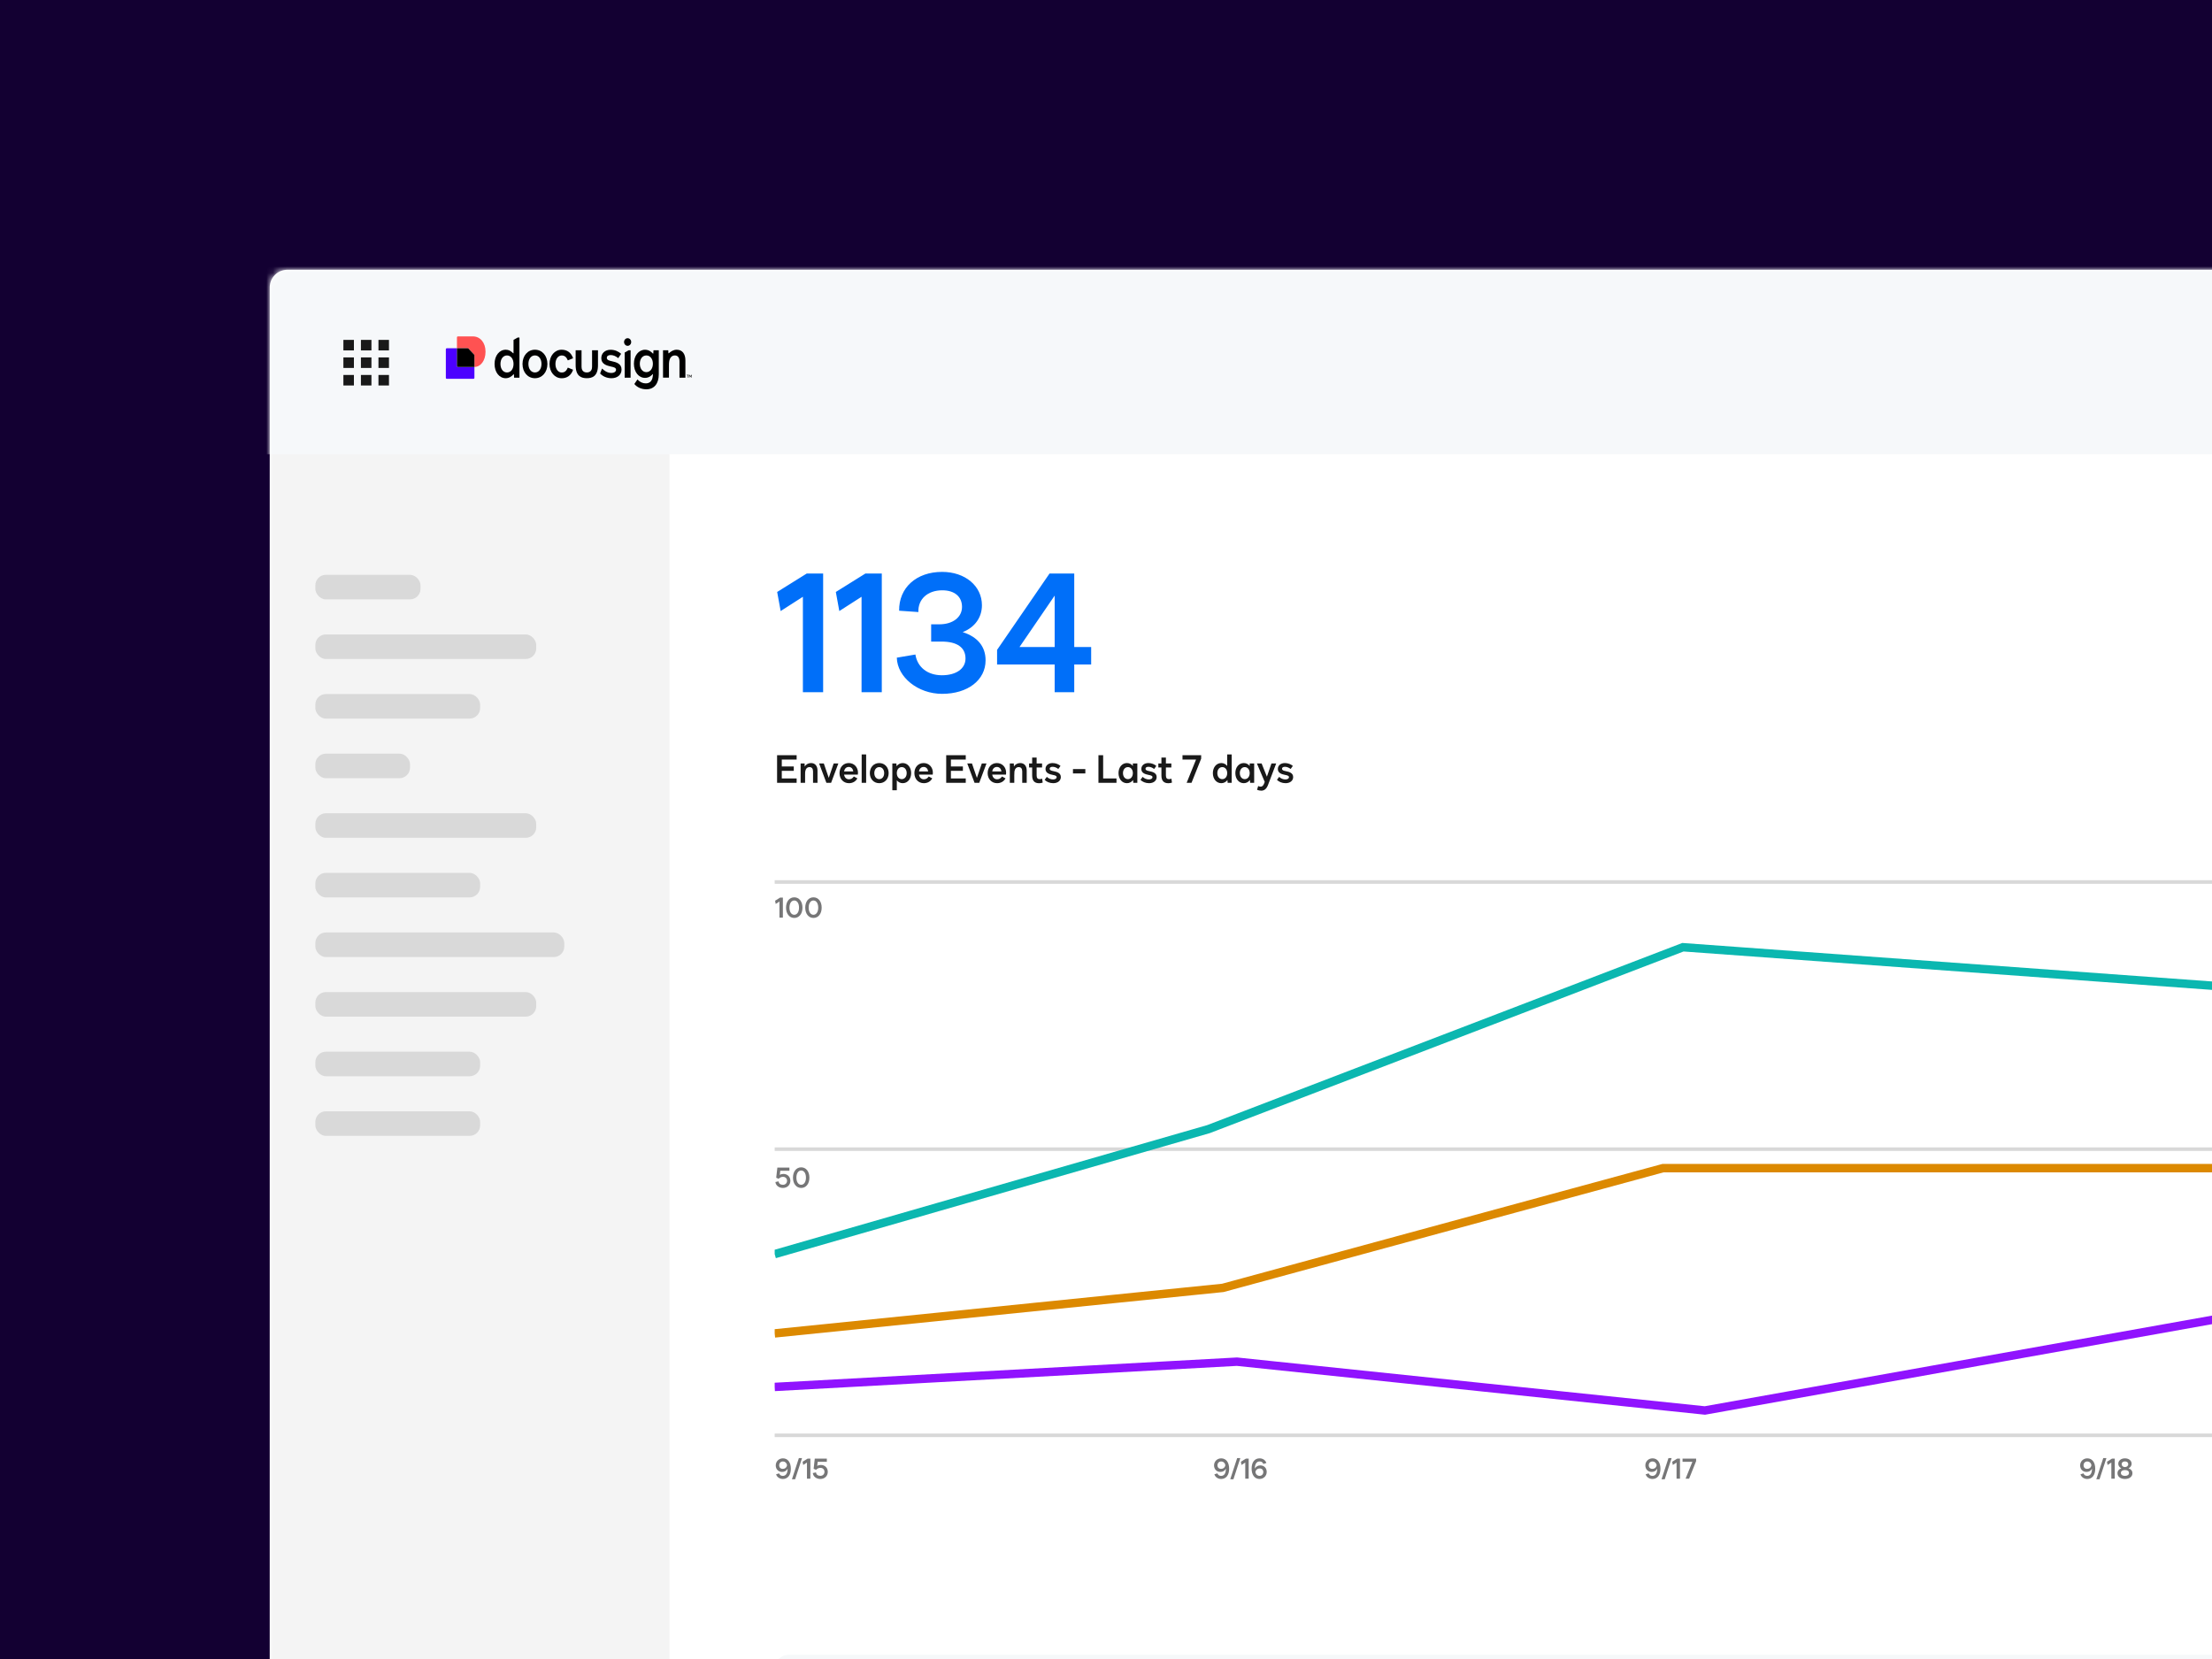 <svg width="328" height="246" viewBox="0 0 328 246" fill="none" xmlns="http://www.w3.org/2000/svg">
<rect x="0" y="0" width="328" height="246" fill="#333333" stroke="none"/>
<g clip-path="url(#clip0_47_27641)">
<rect width="328" height="246" fill="#130032"/>
<rect x="40" y="40" width="569.33" height="326" rx="2.6" fill="white"/>
<mask id="mask0_47_27641" style="mask-type:luminance" maskUnits="userSpaceOnUse" x="40" y="40" width="570" height="326">
<rect x="40" y="40" width="569.33" height="326" rx="2.6" fill="white"/>
</mask>
<g mask="url(#mask0_47_27641)">
<rect x="40" y="61.837" width="59.273" height="335.879" fill="#F4F4F4"/>
<rect x="21.282" y="32.403" width="545.005" height="34.95" fill="#F6F8FA"/>
<rect x="56.118" y="50.399" width="1.56" height="1.56" fill="#191919"/>
<rect x="53.518" y="50.399" width="1.56" height="1.56" fill="#191919"/>
<rect x="50.919" y="50.399" width="1.56" height="1.56" fill="#191919"/>
<rect x="56.118" y="52.999" width="1.56" height="1.56" fill="#191919"/>
<rect x="53.518" y="52.999" width="1.56" height="1.56" fill="#191919"/>
<rect x="50.919" y="52.999" width="1.56" height="1.56" fill="#191919"/>
<rect x="56.118" y="55.599" width="1.56" height="1.56" fill="#191919"/>
<rect x="53.518" y="55.599" width="1.56" height="1.56" fill="#191919"/>
<rect x="50.919" y="55.599" width="1.56" height="1.56" fill="#191919"/>
<g clip-path="url(#clip1_47_27641)">
<path d="M114.935 133.561L115.675 133.099H116.087V136.073H115.58V133.681L115.022 134.039L114.935 133.561ZM117.774 136.115C117.05 136.115 116.555 135.491 116.555 134.588C116.555 133.681 117.05 133.057 117.774 133.057C118.497 133.057 118.992 133.677 118.992 134.588C118.992 135.495 118.497 136.115 117.774 136.115ZM117.774 135.645C118.198 135.645 118.481 135.216 118.481 134.588C118.481 133.952 118.202 133.527 117.774 133.527C117.345 133.527 117.062 133.947 117.062 134.588C117.062 135.224 117.345 135.645 117.774 135.645ZM120.621 136.115C119.897 136.115 119.402 135.491 119.402 134.588C119.402 133.681 119.897 133.057 120.621 133.057C121.345 133.057 121.84 133.677 121.84 134.588C121.84 135.495 121.345 136.115 120.621 136.115ZM120.621 135.645C121.045 135.645 121.328 135.216 121.328 134.588C121.328 133.952 121.05 133.527 120.621 133.527C120.193 133.527 119.91 133.947 119.91 134.588C119.91 135.224 120.193 135.645 120.621 135.645Z" fill="#767677"/>
<path d="M116.166 174.07C116.765 174.07 117.198 174.499 117.198 175.089C117.198 175.709 116.736 176.15 116.091 176.15C115.496 176.15 115.026 175.78 114.981 175.272L115.451 175.173C115.488 175.501 115.725 175.684 116.099 175.684C116.453 175.684 116.707 175.435 116.707 175.089C116.707 174.744 116.461 174.503 116.104 174.503C115.854 174.503 115.634 174.607 115.463 174.794L115.097 174.64L115.268 173.134H117.056V173.604H115.7L115.629 174.216C115.775 174.124 115.971 174.07 116.166 174.07ZM118.801 176.15C118.078 176.15 117.583 175.526 117.583 174.623C117.583 173.717 118.078 173.093 118.801 173.093C119.525 173.093 120.02 173.713 120.02 174.623C120.02 175.53 119.525 176.15 118.801 176.15ZM118.801 175.68C119.226 175.68 119.509 175.252 119.509 174.623C119.509 173.987 119.23 173.563 118.801 173.563C118.373 173.563 118.09 173.983 118.09 174.623C118.09 175.26 118.373 175.68 118.801 175.68Z" fill="#767677"/>
<path d="M116.099 216.247C116.815 216.247 117.268 216.846 117.268 217.786C117.268 218.726 116.819 219.305 116.087 219.305C115.605 219.305 115.201 219.022 115.08 218.614L115.525 218.473C115.613 218.714 115.808 218.847 116.079 218.847C116.532 218.847 116.786 218.473 116.79 217.782C116.624 218.09 116.337 218.261 115.975 218.261C115.421 218.261 115.03 217.861 115.03 217.296C115.03 216.701 115.492 216.247 116.099 216.247ZM116.686 217.362C116.711 217.275 116.703 217.192 116.661 217.1C116.553 216.846 116.345 216.709 116.091 216.709C115.767 216.709 115.538 216.942 115.538 217.266C115.538 217.603 115.742 217.807 116.075 217.807C116.37 217.807 116.615 217.628 116.686 217.362ZM117.905 219.346H117.431L118.459 216.206H118.929L117.905 219.346ZM119.013 216.751L119.753 216.289H120.165V219.263H119.658V216.871L119.1 217.229L119.013 216.751ZM121.715 217.225C122.314 217.225 122.746 217.653 122.746 218.244C122.746 218.864 122.285 219.305 121.64 219.305C121.045 219.305 120.575 218.934 120.529 218.427L120.999 218.327C121.037 218.656 121.274 218.839 121.648 218.839C122.002 218.839 122.255 218.589 122.255 218.244C122.255 217.899 122.01 217.657 121.652 217.657C121.403 217.657 121.182 217.761 121.012 217.949L120.646 217.795L120.816 216.289H122.605V216.759H121.249L121.178 217.37C121.324 217.279 121.519 217.225 121.715 217.225Z" fill="#767677"/>
<path d="M181.091 216.247C181.807 216.247 182.26 216.846 182.26 217.786C182.26 218.726 181.811 219.305 181.079 219.305C180.596 219.305 180.193 219.022 180.072 218.614L180.517 218.473C180.605 218.714 180.8 218.847 181.071 218.847C181.524 218.847 181.778 218.473 181.782 217.782C181.615 218.09 181.328 218.261 180.967 218.261C180.413 218.261 180.022 217.861 180.022 217.296C180.022 216.701 180.484 216.247 181.091 216.247ZM181.678 217.362C181.703 217.275 181.694 217.192 181.653 217.1C181.545 216.846 181.337 216.709 181.083 216.709C180.759 216.709 180.53 216.942 180.53 217.266C180.53 217.603 180.734 217.807 181.066 217.807C181.362 217.807 181.607 217.628 181.678 217.362ZM182.897 219.346H182.423L183.45 216.206H183.92L182.897 219.346ZM184.005 216.751L184.745 216.289H185.157V219.263H184.65V216.871L184.092 217.229L184.005 216.751ZM186.885 217.291C187.439 217.291 187.83 217.691 187.83 218.256C187.83 218.851 187.368 219.305 186.761 219.305C186.045 219.305 185.592 218.706 185.592 217.766C185.592 216.825 186.041 216.247 186.773 216.247C187.256 216.247 187.659 216.53 187.78 216.938L187.335 217.079C187.247 216.838 187.052 216.705 186.781 216.705C186.328 216.705 186.074 217.079 186.07 217.77C186.237 217.462 186.524 217.291 186.885 217.291ZM186.769 218.843C187.093 218.843 187.322 218.61 187.322 218.285C187.322 217.949 187.118 217.745 186.786 217.745C186.49 217.745 186.245 217.924 186.174 218.19C186.149 218.277 186.158 218.36 186.199 218.452C186.307 218.706 186.515 218.843 186.769 218.843Z" fill="#767677"/>
<path d="M245.044 216.247C245.76 216.247 246.213 216.846 246.213 217.786C246.213 218.726 245.764 219.305 245.032 219.305C244.549 219.305 244.146 219.022 244.025 218.614L244.47 218.473C244.558 218.714 244.753 218.847 245.023 218.847C245.477 218.847 245.731 218.473 245.735 217.782C245.568 218.09 245.281 218.261 244.919 218.261C244.366 218.261 243.975 217.861 243.975 217.296C243.975 216.701 244.437 216.247 245.044 216.247ZM245.631 217.362C245.656 217.275 245.647 217.192 245.606 217.1C245.498 216.846 245.29 216.709 245.036 216.709C244.711 216.709 244.483 216.942 244.483 217.266C244.483 217.603 244.686 217.807 245.019 217.807C245.315 217.807 245.56 217.628 245.631 217.362ZM246.85 219.346H246.376L247.403 216.206H247.873L246.85 219.346ZM247.958 216.751L248.698 216.289H249.11V219.263H248.603V216.871L248.045 217.229L247.958 216.751ZM249.491 216.759V216.289H251.504V216.659L250.464 219.263H249.94L250.951 216.759H249.491Z" fill="#767677"/>
<path d="M309.516 216.247C310.232 216.247 310.685 216.846 310.685 217.786C310.685 218.726 310.236 219.305 309.504 219.305C309.021 219.305 308.618 219.022 308.497 218.614L308.942 218.473C309.03 218.714 309.225 218.847 309.496 218.847C309.949 218.847 310.203 218.473 310.207 217.782C310.041 218.09 309.754 218.261 309.392 218.261C308.838 218.261 308.447 217.861 308.447 217.296C308.447 216.701 308.909 216.247 309.516 216.247ZM310.103 217.362C310.128 217.275 310.12 217.192 310.078 217.1C309.97 216.846 309.762 216.709 309.508 216.709C309.184 216.709 308.955 216.942 308.955 217.266C308.955 217.603 309.159 217.807 309.492 217.807C309.787 217.807 310.032 217.628 310.103 217.362ZM311.322 219.346H310.848L311.875 216.206H312.346L311.322 219.346ZM312.43 216.751L313.17 216.289H313.582V219.263H313.075V216.871L312.517 217.229L312.43 216.751ZM315.623 217.724C315.984 217.84 316.201 218.102 316.201 218.456C316.201 218.959 315.751 219.305 315.094 219.305C314.437 219.305 313.984 218.959 313.984 218.456C313.984 218.102 314.2 217.84 314.562 217.724C314.262 217.57 314.104 217.337 314.104 217.042C314.104 216.58 314.52 216.247 315.094 216.247C315.664 216.247 316.08 216.58 316.08 217.042C316.08 217.337 315.922 217.57 315.623 217.724ZM315.094 216.701C314.795 216.701 314.603 216.859 314.603 217.108C314.603 217.358 314.811 217.541 315.094 217.541C315.373 217.541 315.581 217.358 315.581 217.108C315.581 216.859 315.39 216.701 315.094 216.701ZM315.094 218.847C315.469 218.847 315.693 218.685 315.693 218.41C315.693 218.14 315.473 217.982 315.094 217.982C314.712 217.982 314.491 218.14 314.491 218.41C314.491 218.685 314.716 218.847 315.094 218.847Z" fill="#767677"/>
<path d="M115.056 170.405H575.352" stroke="#D8D8D8" stroke-width="0.527" stroke-linecap="square"/>
<path d="M115.056 212.83H575.352" stroke="#D8D8D8" stroke-width="0.527" stroke-linecap="square"/>
<path d="M115.056 130.785H575.352" stroke="#D8D8D8" stroke-width="0.527" stroke-linecap="square"/>
<path d="M114.872 205.656L183.413 201.912L252.804 209.149L378.882 186.626L448.318 184.131L520.853 205.656L575.536 160.11" stroke="#9013FE" stroke-width="1.248"/>
<path d="M114.872 185.962L179.205 167.426L249.546 140.457L377.051 149.722L444.901 196.922H510.731L575.536 178.94" stroke="#0BB7B0" stroke-width="1.248"/>
<path d="M114.872 197.719L181.323 190.971L246.597 173.212H378.694L443.842 203.043L509.798 211.895L575.536 192.554" stroke="#DC8900" stroke-width="1.248"/>
<path d="M115.241 87.778L119.621 85.047H122.057V102.638H119.055V88.491L115.758 90.607L115.241 87.778ZM123.939 87.778L128.318 85.047H130.754V102.638H127.753V88.491L124.456 90.607L123.939 87.778ZM142.749 93.732C144.988 94.445 146.144 95.897 146.144 97.914C146.144 100.842 143.511 102.884 139.698 102.884C136.13 102.884 133.055 100.424 132.981 97.521L135.737 97.053C136.032 98.948 137.557 100.129 139.673 100.129C141.765 100.129 143.167 99.169 143.167 97.644C143.167 96.02 141.937 95.134 139.624 95.134H138.074V92.575H139.28C141.297 92.575 142.65 91.517 142.65 89.992C142.65 88.467 141.543 87.532 139.722 87.532C137.557 87.532 136.106 88.836 136.18 90.755L133.326 90.558C133.276 87.163 135.86 84.801 139.698 84.801C143.118 84.801 145.603 86.892 145.603 89.746C145.603 91.567 144.545 93.018 142.749 93.732ZM159.291 95.946H161.8V98.529H159.291V102.638H156.388V98.529H147.85V96.364L155.625 85.047H159.291V95.946ZM156.388 88.319L151.172 95.946H156.388V88.319Z" fill="#006FF9"/>
<path d="M118.127 111.986V112.632H115.925V113.656H117.703V114.302H115.925V115.429H118.127V116.075H115.227V111.986H118.127ZM120.25 113.147C120.862 113.147 121.222 113.565 121.222 114.268V116.075H120.559V114.388C120.559 113.976 120.381 113.748 120.038 113.748C119.695 113.748 119.466 113.988 119.403 114.394C119.386 114.491 119.381 114.64 119.381 114.954V116.075H118.717V113.204H119.306L119.329 113.673C119.495 113.353 119.861 113.147 120.25 113.147ZM122.889 115.343L123.621 113.204H124.313L123.238 116.075H122.54L121.459 113.204H122.157L122.889 115.343ZM125.88 116.133C125.074 116.133 124.485 115.509 124.485 114.64C124.485 113.765 125.051 113.147 125.857 113.147C126.647 113.147 127.224 113.753 127.224 114.588C127.224 114.674 127.213 114.771 127.201 114.857H125.16C125.228 115.286 125.503 115.555 125.88 115.555C126.189 115.555 126.412 115.429 126.612 115.137L127.133 115.423C126.875 115.881 126.435 116.133 125.88 116.133ZM125.165 114.388H126.521C126.475 113.982 126.218 113.725 125.857 113.725C125.486 113.725 125.228 113.976 125.165 114.388ZM128.434 116.075H127.771V111.872H128.434V116.075ZM130.376 116.133C129.564 116.133 128.981 115.509 128.981 114.64C128.981 113.776 129.564 113.147 130.376 113.147C131.188 113.147 131.772 113.776 131.772 114.64C131.772 115.509 131.188 116.133 130.376 116.133ZM130.376 115.532C130.805 115.532 131.108 115.166 131.108 114.64C131.108 114.114 130.811 113.748 130.376 113.748C129.942 113.748 129.644 114.114 129.644 114.64C129.644 115.166 129.947 115.532 130.376 115.532ZM133.856 113.147C134.582 113.147 135.108 113.776 135.108 114.64C135.108 115.504 134.582 116.133 133.856 116.133C133.501 116.133 133.198 115.972 132.981 115.704V117.179H132.317V113.204H132.918L132.946 113.616C133.164 113.324 133.484 113.147 133.856 113.147ZM133.713 115.532C134.147 115.532 134.445 115.166 134.445 114.64C134.445 114.114 134.147 113.748 133.713 113.748C133.278 113.748 132.981 114.114 132.981 114.64C132.981 115.166 133.284 115.532 133.713 115.532ZM136.984 116.133C136.177 116.133 135.588 115.509 135.588 114.64C135.588 113.765 136.154 113.147 136.961 113.147C137.75 113.147 138.328 113.753 138.328 114.588C138.328 114.674 138.316 114.771 138.305 114.857H136.263C136.332 115.286 136.606 115.555 136.984 115.555C137.293 115.555 137.516 115.429 137.716 115.137L138.236 115.423C137.979 115.881 137.538 116.133 136.984 116.133ZM136.269 114.388H137.624C137.578 113.982 137.321 113.725 136.961 113.725C136.589 113.725 136.332 113.976 136.269 114.388ZM143.204 111.986V112.632H141.003V113.656H142.781V114.302H141.003V115.429H143.204V116.075H140.305V111.986H143.204ZM144.856 115.343L145.588 113.204H146.28L145.205 116.075H144.507L143.426 113.204H144.124L144.856 115.343ZM147.847 116.133C147.041 116.133 146.451 115.509 146.451 114.64C146.451 113.765 147.018 113.147 147.824 113.147C148.613 113.147 149.191 113.753 149.191 114.588C149.191 114.674 149.18 114.771 149.168 114.857H147.126C147.195 115.286 147.47 115.555 147.847 115.555C148.156 115.555 148.379 115.429 148.579 115.137L149.1 115.423C148.842 115.881 148.402 116.133 147.847 116.133ZM147.132 114.388H148.488C148.442 113.982 148.184 113.725 147.824 113.725C147.452 113.725 147.195 113.976 147.132 114.388ZM151.27 113.147C151.882 113.147 152.243 113.565 152.243 114.268V116.075H151.579V114.388C151.579 113.976 151.402 113.748 151.059 113.748C150.716 113.748 150.487 113.988 150.424 114.394C150.407 114.491 150.401 114.64 150.401 114.954V116.075H149.738V113.204H150.327L150.35 113.673C150.515 113.353 150.881 113.147 151.27 113.147ZM154.075 116.138C153.388 116.138 153.051 115.755 153.051 114.989V113.805H152.593V113.204H153.051V112.335H153.714V113.204H154.521V113.805H153.714V115C153.714 115.355 153.863 115.532 154.155 115.532C154.269 115.532 154.395 115.509 154.532 115.458L154.612 116.047C154.446 116.104 154.263 116.138 154.075 116.138ZM156.175 116.133C155.649 116.133 155.18 115.927 154.9 115.635L155.226 115.195C155.483 115.441 155.815 115.578 156.152 115.578C156.49 115.578 156.684 115.429 156.684 115.24C156.684 115.023 156.415 114.966 156.095 114.903C155.637 114.806 155.031 114.651 155.031 114.028C155.031 113.507 155.454 113.147 156.078 113.147C156.558 113.147 156.97 113.33 157.256 113.57L156.93 114.028C156.655 113.811 156.364 113.702 156.078 113.702C155.797 113.702 155.649 113.822 155.649 113.994C155.649 114.234 155.958 114.297 156.186 114.342C156.758 114.457 157.302 114.628 157.302 115.223C157.302 115.767 156.844 116.133 156.175 116.133ZM160.937 114.686H159.101V114.039H160.937V114.686ZM163.578 111.986V115.429H165.557V116.075H162.88V111.986H163.578ZM167.982 113.576V113.204H168.646V116.075H168.045L168.017 115.658C167.799 115.955 167.479 116.133 167.107 116.133C166.381 116.133 165.855 115.504 165.855 114.634C165.855 113.771 166.381 113.147 167.107 113.147C167.462 113.147 167.765 113.307 167.982 113.576ZM167.25 115.532C167.679 115.532 167.982 115.16 167.982 114.634C167.982 114.119 167.679 113.748 167.25 113.748C166.821 113.748 166.518 114.119 166.518 114.634C166.518 115.16 166.821 115.532 167.25 115.532ZM170.384 116.133C169.858 116.133 169.389 115.927 169.108 115.635L169.434 115.195C169.692 115.441 170.024 115.578 170.361 115.578C170.698 115.578 170.893 115.429 170.893 115.24C170.893 115.023 170.624 114.966 170.304 114.903C169.846 114.806 169.24 114.651 169.24 114.028C169.24 113.507 169.663 113.147 170.287 113.147C170.767 113.147 171.179 113.33 171.465 113.57L171.139 114.028C170.864 113.811 170.573 113.702 170.287 113.702C170.006 113.702 169.858 113.822 169.858 113.994C169.858 114.234 170.167 114.297 170.395 114.342C170.967 114.457 171.511 114.628 171.511 115.223C171.511 115.767 171.053 116.133 170.384 116.133ZM173.243 116.138C172.557 116.138 172.219 115.755 172.219 114.989V113.805H171.762V113.204H172.219V112.335H172.883V113.204H173.689V113.805H172.883V115C172.883 115.355 173.032 115.532 173.323 115.532C173.438 115.532 173.563 115.509 173.701 115.458L173.781 116.047C173.615 116.104 173.432 116.138 173.243 116.138ZM175.342 112.632V111.986H178.111V112.495L176.681 116.075H175.96L177.35 112.632H175.342ZM181.973 113.576V111.872H182.637V116.075H182.036L182.008 115.664C181.79 115.955 181.47 116.133 181.098 116.133C180.372 116.133 179.846 115.504 179.846 114.64C179.846 113.776 180.372 113.147 181.098 113.147C181.453 113.147 181.756 113.307 181.973 113.576ZM181.241 115.532C181.676 115.532 181.973 115.166 181.973 114.64C181.973 114.114 181.67 113.748 181.241 113.748C180.807 113.748 180.509 114.114 180.509 114.64C180.509 115.166 180.807 115.532 181.241 115.532ZM185.308 113.576V113.204H185.971V116.075H185.371L185.342 115.658C185.125 115.955 184.804 116.133 184.433 116.133C183.706 116.133 183.18 115.504 183.18 114.634C183.18 113.771 183.706 113.147 184.433 113.147C184.787 113.147 185.09 113.307 185.308 113.576ZM184.576 115.532C185.005 115.532 185.308 115.16 185.308 114.634C185.308 114.119 185.005 113.748 184.576 113.748C184.147 113.748 183.844 114.119 183.844 114.634C183.844 115.16 184.147 115.532 184.576 115.532ZM187.023 117.242C186.805 117.242 186.582 117.191 186.399 117.111L186.565 116.556C186.68 116.613 186.811 116.647 186.937 116.647C187.154 116.647 187.32 116.504 187.44 116.19L187.537 115.944L186.376 113.204H187.074L187.858 115.166L188.538 113.204H189.236L188.024 116.396C187.801 116.996 187.446 117.242 187.023 117.242ZM190.625 116.133C190.099 116.133 189.63 115.927 189.349 115.635L189.675 115.195C189.933 115.441 190.264 115.578 190.602 115.578C190.939 115.578 191.134 115.429 191.134 115.24C191.134 115.023 190.865 114.966 190.545 114.903C190.087 114.806 189.481 114.651 189.481 114.028C189.481 113.507 189.904 113.147 190.528 113.147C191.008 113.147 191.42 113.33 191.706 113.57L191.38 114.028C191.105 113.811 190.814 113.702 190.528 113.702C190.247 113.702 190.099 113.822 190.099 113.994C190.099 114.234 190.407 114.297 190.636 114.342C191.208 114.457 191.752 114.628 191.752 115.223C191.752 115.767 191.294 116.133 190.625 116.133Z" fill="#191919"/>
</g>
<rect x="114.872" y="245.376" width="221.493" height="66.032" rx="2.08" fill="#F6F8FA"/>
<rect x="46.759" y="85.236" width="15.598" height="3.64" rx="1.56" fill="#D9D9D9"/>
<rect x="46.759" y="94.075" width="32.756" height="3.64" rx="1.56" fill="#D9D9D9"/>
<rect x="46.759" y="120.592" width="32.756" height="3.64" rx="1.56" fill="#D9D9D9"/>
<rect x="46.759" y="147.109" width="32.756" height="3.64" rx="1.56" fill="#D9D9D9"/>
<rect x="46.759" y="102.915" width="24.437" height="3.64" rx="1.56" fill="#D9D9D9"/>
<rect x="46.759" y="129.43" width="24.437" height="3.64" rx="1.56" fill="#D9D9D9"/>
<rect x="46.759" y="155.947" width="24.437" height="3.64" rx="1.56" fill="#D9D9D9"/>
<rect x="46.759" y="111.753" width="14.038" height="3.64" rx="1.56" fill="#D9D9D9"/>
<rect x="46.759" y="138.271" width="36.916" height="3.64" rx="1.56" fill="#D9D9D9"/>
<rect x="46.759" y="164.786" width="24.437" height="3.64" rx="1.56" fill="#D9D9D9"/>
</g>
<g clip-path="url(#clip2_47_27641)">
<path d="M101.633 53.443V56.001H100.755V53.612C100.755 53.031 100.521 52.706 100.065 52.706C99.61 52.706 99.309 53.047 99.224 53.619C99.2 53.755 99.194 53.966 99.194 54.411V55.997H98.315V51.935H99.093C99.096 51.971 99.115 52.335 99.115 52.358C99.115 52.387 99.148 52.403 99.169 52.384C99.491 52.111 99.847 51.857 100.342 51.857C101.156 51.857 101.633 52.446 101.633 53.443Z" fill="black"/>
<path d="M96.9 51.939L96.872 52.404C96.869 52.433 96.836 52.449 96.817 52.429C96.711 52.322 96.319 51.861 95.654 51.861C94.7 51.861 93.998 52.741 93.998 53.937C93.998 55.149 94.694 56.033 95.654 56.033C96.295 56.033 96.687 55.588 96.76 55.49C96.781 55.465 96.821 55.481 96.821 55.513C96.811 55.637 96.796 55.945 96.699 56.209C96.578 56.54 96.304 56.849 95.754 56.849C95.302 56.849 94.9 56.664 94.521 56.267L94.062 56.94C94.478 57.443 95.134 57.726 95.848 57.726C96.997 57.726 97.686 56.885 97.686 55.51V51.939H96.9ZM95.842 55.182C95.274 55.182 94.873 54.655 94.873 53.937C94.873 53.219 95.274 52.706 95.842 52.706C96.41 52.706 96.811 53.216 96.811 53.937C96.808 54.659 96.407 55.182 95.842 55.182Z" fill="black"/>
<path d="M92.163 54.795C92.163 55.565 91.558 56.082 90.671 56.082C89.976 56.082 89.356 55.793 88.985 55.38L89.274 54.646C89.553 54.915 90.003 55.302 90.644 55.302C91.091 55.302 91.349 55.091 91.349 54.824C91.349 54.516 90.993 54.434 90.568 54.347C89.963 54.21 89.161 53.989 89.161 53.109C89.161 52.371 89.72 51.864 90.547 51.864C91.182 51.864 91.729 52.124 92.105 52.462L91.674 53.109C91.309 52.8 90.927 52.647 90.547 52.647C90.167 52.647 89.979 52.816 89.979 53.06C89.979 53.401 90.389 53.489 90.69 53.554C91.446 53.71 92.163 53.953 92.163 54.795Z" fill="black"/>
<path d="M79.323 51.857C78.251 51.857 77.479 52.748 77.479 53.97C77.479 55.191 78.251 56.082 79.323 56.082C80.396 56.082 81.171 55.191 81.171 53.97C81.171 52.748 80.399 51.857 79.323 51.857ZM79.323 55.23C78.755 55.23 78.354 54.714 78.354 53.966C78.354 53.222 78.746 52.702 79.323 52.702C79.898 52.702 80.293 53.219 80.293 53.966C80.293 54.714 79.891 55.23 79.323 55.23Z" fill="black"/>
<path d="M81.481 53.97C81.481 52.764 82.252 51.857 83.282 51.857C84.1 51.857 84.698 52.296 84.978 53.121L84.2 53.437C83.987 52.926 83.708 52.709 83.285 52.709C82.757 52.709 82.362 53.242 82.362 53.973C82.362 54.701 82.754 55.237 83.285 55.237C83.711 55.237 83.987 55.019 84.2 54.509L84.978 54.824C84.698 55.65 84.1 56.088 83.282 56.088C82.252 56.082 81.481 55.175 81.481 53.97Z" fill="black"/>
<path d="M76.786 50.051C76.771 50.051 76.753 50.054 76.738 50.064L76.166 50.389C76.154 50.395 76.148 50.408 76.148 50.421V52.355C76.148 52.387 76.112 52.4 76.091 52.381C76.005 52.303 75.808 52.104 75.534 51.968C75.392 51.897 75.182 51.858 74.991 51.858C74.031 51.858 73.335 52.748 73.335 53.97C73.335 55.191 74.031 56.082 74.991 56.082C75.495 56.082 75.875 55.799 76.106 55.546C76.121 55.529 76.13 55.52 76.145 55.503C76.166 55.481 76.203 55.494 76.203 55.526L76.233 56.001H77.026V50.077C77.026 50.064 77.017 50.051 77.002 50.051H76.786ZM75.179 55.23C74.605 55.23 74.21 54.714 74.21 53.966C74.21 53.219 74.614 52.706 75.179 52.706C75.747 52.706 76.148 53.222 76.148 53.97C76.148 54.714 75.756 55.23 75.179 55.23Z" fill="black"/>
<path d="M93.196 51.952L92.646 52.264C92.634 52.27 92.628 52.283 92.628 52.296V56.001H93.506V51.962C93.506 51.949 93.497 51.935 93.482 51.935H93.245C93.226 51.939 93.211 51.942 93.196 51.952Z" fill="black"/>
<path d="M93.066 51.279C93.357 51.279 93.594 51.026 93.594 50.714C93.594 50.402 93.357 50.148 93.066 50.148C92.774 50.148 92.537 50.402 92.537 50.714C92.537 51.026 92.774 51.279 93.066 51.279Z" fill="black"/>
<path d="M88.669 51.935V54.142C88.669 55.815 87.794 56.079 87.013 56.079C86.232 56.079 85.357 55.812 85.357 54.142V51.935H86.232V54.376C86.232 54.613 86.287 55.23 87.013 55.23C87.739 55.23 87.794 54.616 87.794 54.376V51.935H88.669Z" fill="black"/>
<path d="M102.134 55.584V55.643H102.01V55.997H101.949V55.643H101.824V55.584H102.134ZM102.569 55.997H102.508V55.672L102.39 55.916H102.356L102.238 55.675V55.997H102.177V55.584H102.256L102.371 55.822L102.487 55.584H102.566L102.569 55.997Z" fill="black"/>
<path d="M70.348 54.412V56.02C70.348 56.105 70.284 56.173 70.205 56.173H66.253C66.174 56.173 66.11 56.105 66.11 56.02V51.796C66.11 51.712 66.174 51.643 66.253 51.643H67.754V54.259C67.754 54.344 67.817 54.412 67.896 54.412H70.348Z" fill="#4C00FF"/>
<path d="M71.995 52.144C71.995 53.495 71.257 54.409 70.348 54.412V52.709C70.348 52.66 70.33 52.612 70.296 52.579L69.47 51.695C69.437 51.66 69.394 51.64 69.349 51.64H67.757V50.035C67.757 49.95 67.82 49.882 67.899 49.882H70.126C71.184 49.879 71.995 50.789 71.995 52.144Z" fill="#FF5252"/>
<path d="M70.296 52.576C70.33 52.612 70.348 52.657 70.348 52.706V54.409H67.899C67.82 54.409 67.757 54.34 67.757 54.256V51.64H69.349C69.394 51.64 69.44 51.66 69.47 51.695L70.296 52.576Z" fill="black"/>
</g>
</g>
<defs>
<clipPath id="clip0_47_27641">
<rect width="328" height="246" fill="white"/>
</clipPath>
<clipPath id="clip1_47_27641">
<rect width="461.703" height="137.783" fill="white" transform="translate(114.872 82.637)"/>
</clipPath>
<clipPath id="clip2_47_27641">
<rect width="36.459" height="7.844" fill="white" transform="translate(66.11 49.879)"/>
</clipPath>
</defs>
</svg>

